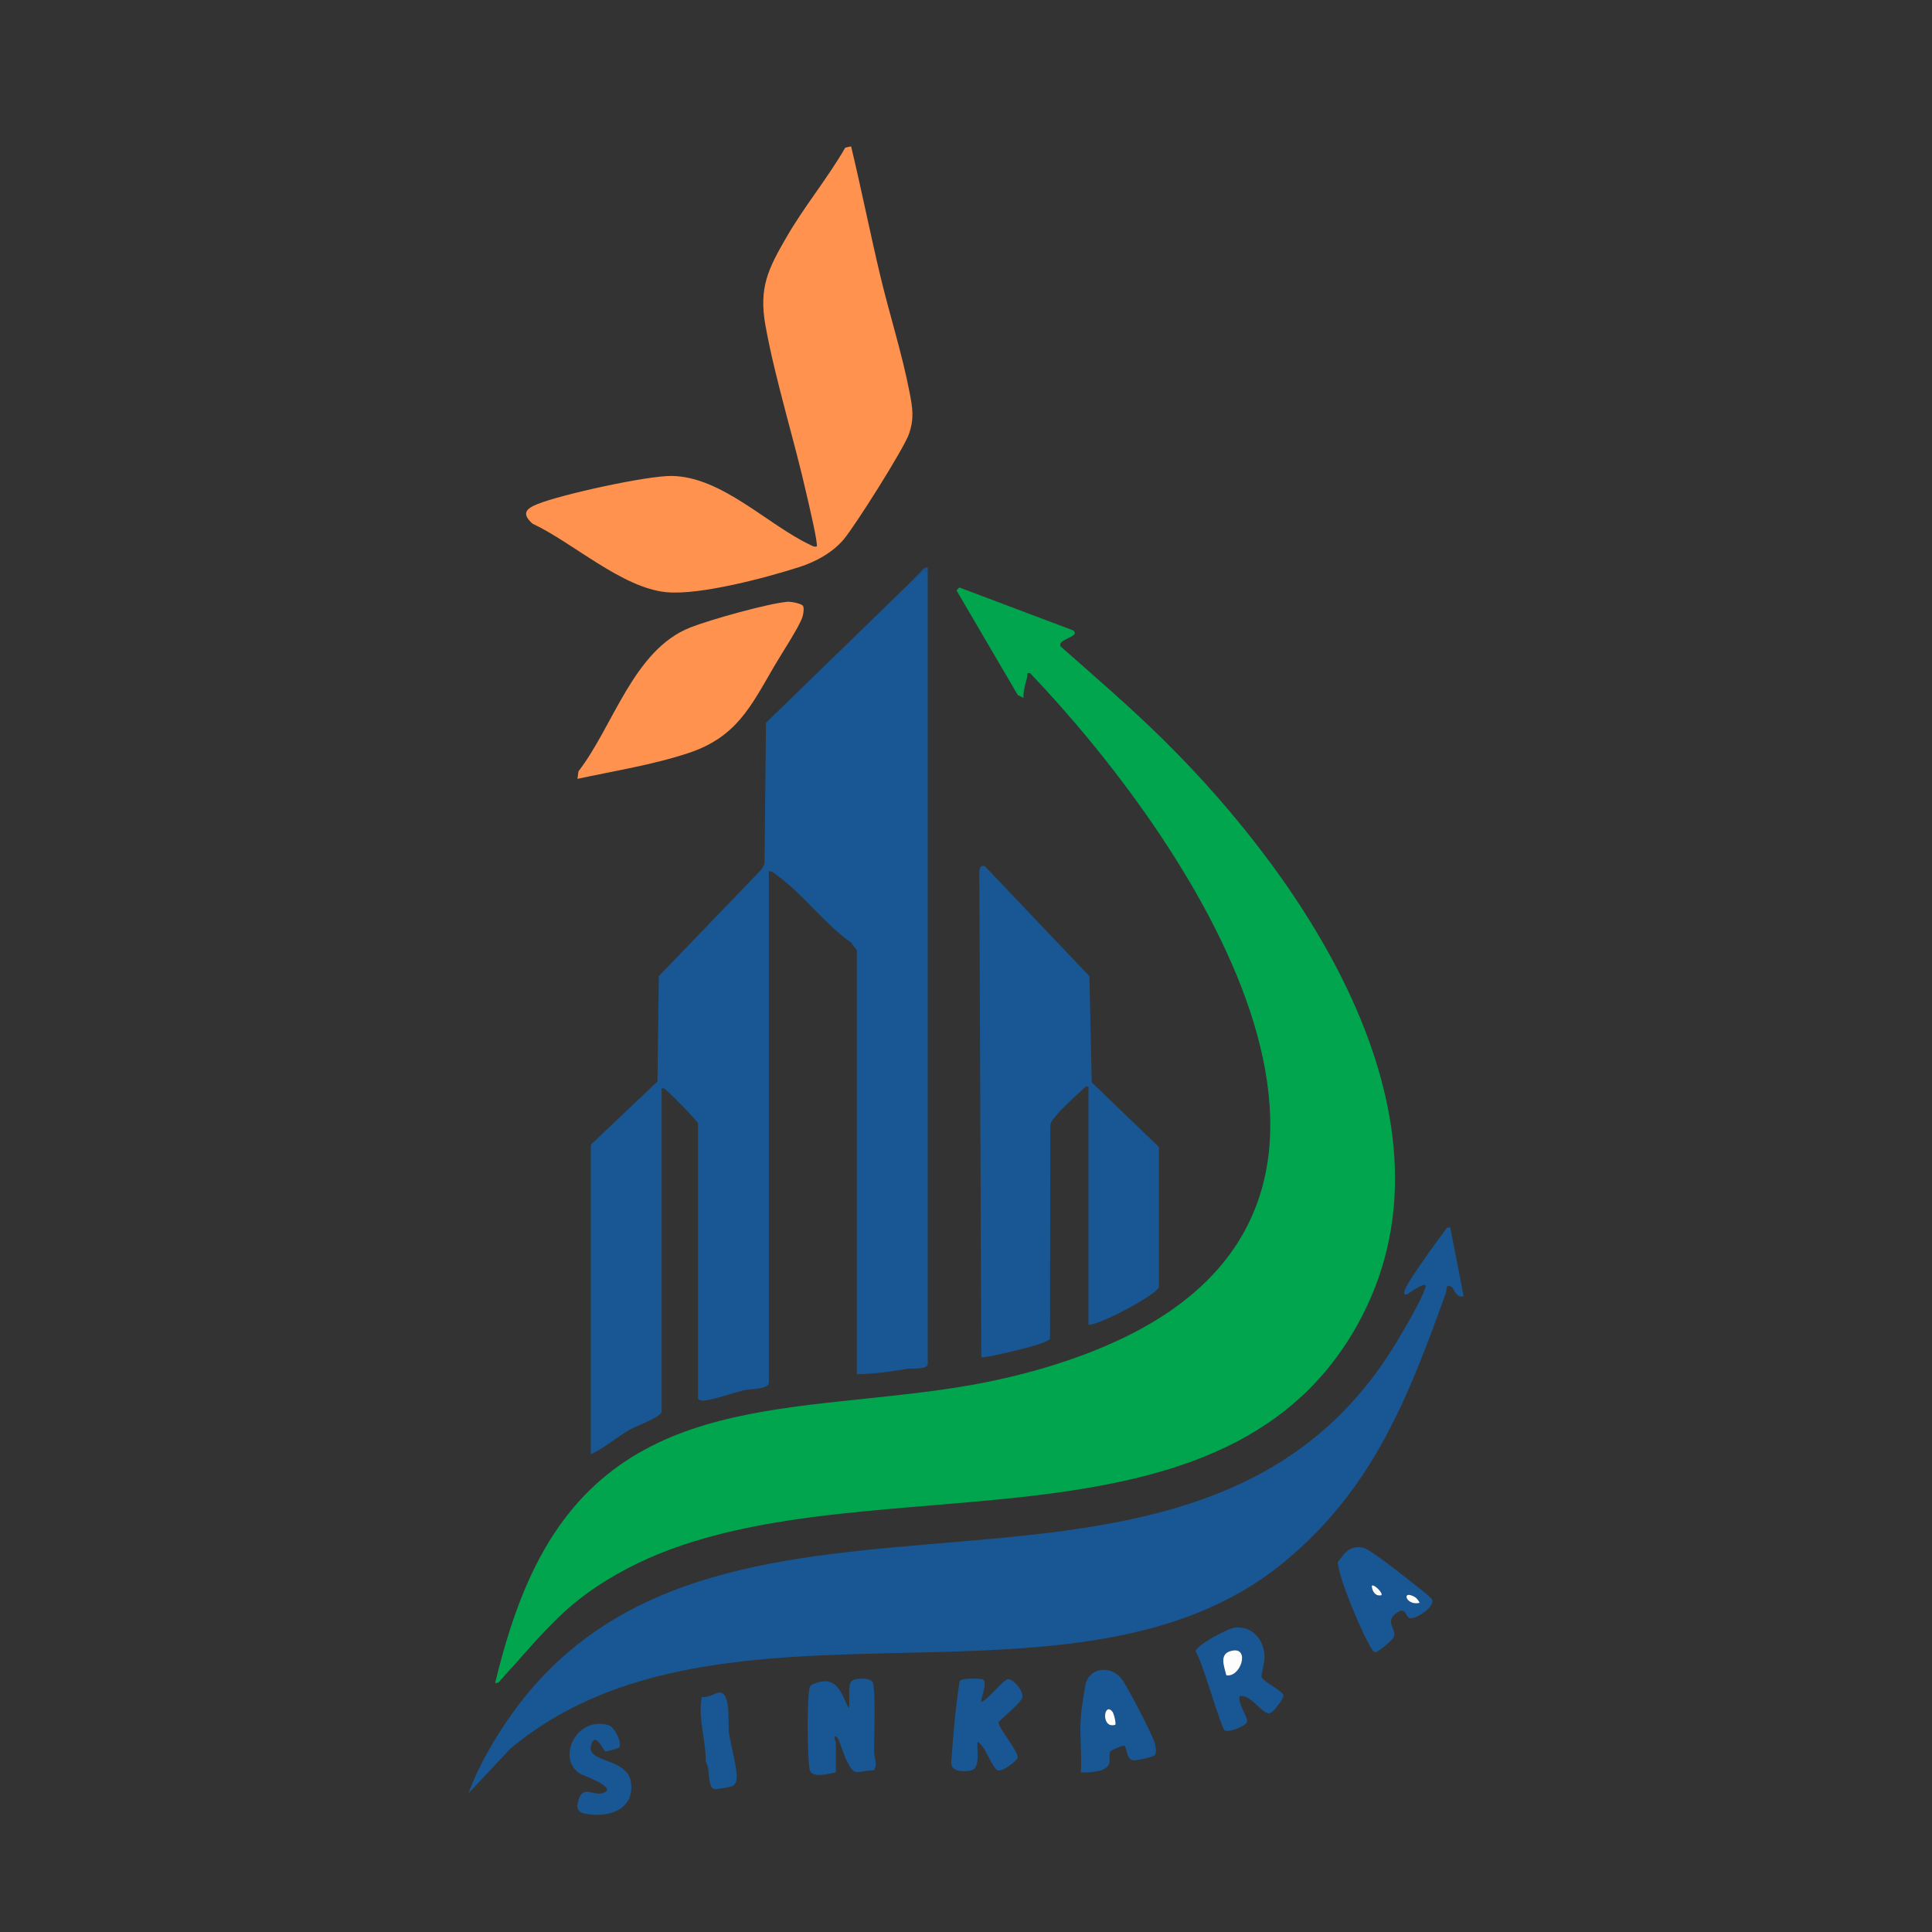 <svg xmlns="http://www.w3.org/2000/svg" width="60" height="60" viewBox="0 0 60 60" fill="none"><rect x="0" y="0" width="60" height="60" fill="#333333" stroke="none"/><path d="M36.158 23.002C40.562 27.353 45.663 34.84 42.157 41.141C37.849 48.883 26.287 45.139 19.498 48.703C17.592 49.704 16.952 50.636 15.579 52.14C15.518 52.206 15.491 52.289 15.377 52.264C15.661 51.1 16.004 49.956 16.516 48.87C19.239 43.094 24.791 43.954 30.133 43.018C31.739 42.737 33.472 42.239 34.936 41.526C44.383 36.928 36.817 25.963 31.992 20.906C31.855 20.88 31.918 20.965 31.896 21.046C31.84 21.25 31.776 21.458 31.784 21.675L31.608 21.585L29.704 18.333L29.791 18.244L33.327 19.577C33.59 19.78 32.813 19.838 32.941 20.078C34.03 21.037 35.126 21.983 36.159 23.002H36.158Z" fill="#00A54E"></path><path d="M45.039 38.123L45.455 40.253C45.229 40.336 45.14 40.001 45.088 39.97C44.883 39.852 44.941 40.046 44.905 40.146C43.726 43.428 42.62 46.286 39.81 48.567C33.402 53.767 22.394 48.838 15.852 54.305L14.546 55.696C14.876 54.804 15.392 53.928 15.948 53.158C22.515 44.087 37.174 51.971 43.364 41.692C43.597 41.303 44.149 40.379 44.266 39.986C44.345 39.722 43.748 40.18 43.701 40.194C43.563 40.236 43.611 40.097 43.645 40.019C43.784 39.706 44.62 38.545 44.871 38.221C44.922 38.156 44.93 38.099 45.039 38.123Z" fill="#185793"></path><path d="M33.805 33.744C33.709 33.724 33.682 33.777 33.623 33.832C33.393 34.046 32.933 34.462 32.763 34.69C32.699 34.775 32.624 34.843 32.62 34.961L32.608 41.577C32.569 41.691 31.724 41.899 31.549 41.942C31.411 41.976 30.515 42.186 30.476 42.148L30.414 27.146C30.398 27.024 30.441 26.824 30.596 26.911L33.833 30.316L33.905 33.614L35.991 35.621V39.977C35.925 40.197 34.163 41.156 33.803 41.142V33.746L33.805 33.744Z" fill="#185793"></path><path d="M25.958 55.044C25.71 55.084 25.196 55.248 25.142 54.942C25.071 54.54 25.067 52.943 25.124 52.526C25.149 52.34 25.17 52.328 25.34 52.268C25.982 52.039 26.124 52.564 26.346 53.032C26.425 53.03 26.314 52.373 26.429 52.227C26.53 52.099 26.993 52.099 27.094 52.227C27.207 52.369 27.138 54.081 27.146 54.424C27.15 54.616 27.266 54.786 27.14 54.975C26.523 55.009 26.56 55.2 26.275 54.639C26.217 54.525 26.044 54.002 26.018 53.978C25.825 53.797 25.959 54.113 25.959 54.126V55.043L25.958 55.044Z" fill="#185793"></path><path d="M33.566 53.299C33.584 53.087 33.662 52.611 33.7 52.367C33.784 51.813 34.446 51.682 34.815 52.116C34.991 52.323 35.758 53.821 35.852 54.101C35.885 54.197 35.935 54.458 35.85 54.519C35.778 54.569 35.308 54.676 35.209 54.669C34.999 54.656 35.013 54.38 34.932 54.219C34.883 54.185 34.515 54.351 34.487 54.391C34.427 54.482 34.48 54.649 34.447 54.766C34.37 55.04 33.807 55.048 33.568 55.045C33.601 54.475 33.523 53.863 33.568 53.299H33.566ZM34.636 53.566C34.669 53.534 34.594 53.212 34.545 53.154C34.276 52.835 34.181 53.699 34.636 53.566Z" fill="#185793"></path><path d="M43.708 49.033C43.851 49.148 44.402 49.563 44.464 49.659C44.601 49.869 43.997 50.294 43.775 50.251C43.657 50.227 43.671 49.9 43.402 50.072C42.959 50.355 43.395 50.61 43.287 50.842C43.246 50.929 42.787 51.327 42.699 51.312C42.559 51.288 42.061 50.098 41.98 49.894C41.808 49.461 41.61 48.963 41.542 48.518C41.762 48.23 41.91 47.986 42.331 48.065C42.526 48.101 43.487 48.856 43.707 49.033H43.708ZM42.899 49.541C42.966 49.481 42.667 49.179 42.602 49.246C42.609 49.411 42.711 49.583 42.899 49.541ZM44.088 49.778C44.069 49.723 43.987 49.624 43.943 49.598C43.503 49.346 43.658 49.879 44.088 49.778Z" fill="#185793"></path><path d="M38.5 52.678C38.426 52.885 38.762 53.334 38.729 53.471C38.696 53.608 38.155 53.815 38.031 53.737C37.92 53.666 37.329 51.566 37.133 51.287C37.135 51.099 38.132 50.57 38.35 50.547C38.889 50.49 39.235 50.904 39.272 51.408C39.287 51.617 39.153 52.024 39.181 52.085C39.247 52.239 39.836 52.508 39.861 52.657C39.872 52.726 39.543 53.207 39.423 53.209C39.166 53.215 38.833 52.595 38.5 52.678ZM38.084 52.028C38.531 52.103 38.811 51.182 38.296 51.258C37.838 51.327 38.009 51.722 38.084 52.028Z" fill="#185793"></path><path d="M30.526 52.154C30.679 52.25 30.466 52.701 30.476 52.856C30.695 52.776 31.125 52.196 31.29 52.152C31.455 52.109 31.861 52.572 31.727 52.771C31.594 52.969 31.198 53.287 31.007 53.485C31.035 53.717 31.648 54.413 31.6 54.591C31.574 54.69 31.138 55.029 30.99 54.98C30.807 54.921 30.596 54.188 30.357 54.098C30.329 54.331 30.464 54.927 30.148 54.984C29.918 55.028 29.53 55.032 29.542 54.73C29.605 53.89 29.668 53.05 29.802 52.216C29.819 52.097 30.49 52.131 30.524 52.152L30.526 52.154Z" fill="#185793"></path><path d="M19.233 54.267C19.221 54.286 18.86 54.404 18.804 54.388C18.73 54.366 18.487 53.741 18.357 54.199C18.197 54.763 19.501 54.57 19.598 55.368C19.695 56.165 18.971 56.442 18.264 56.342C18.006 56.306 17.889 56.231 17.947 55.975C18.08 55.386 18.399 55.789 18.726 55.685C19.224 55.526 18.095 55.132 18.031 55.094C17.267 54.642 17.878 53.277 18.902 53.577C19.077 53.628 19.331 54.117 19.233 54.267Z" fill="#185793"></path><path d="M22.317 52.567C22.71 52.503 22.605 53.538 22.634 53.767C22.68 54.131 22.813 54.595 22.862 54.961C22.886 55.136 22.921 55.391 22.735 55.474C22.677 55.5 22.236 55.571 22.19 55.563C21.96 55.52 22.064 54.911 21.92 54.714C21.924 54.054 21.671 53.344 21.794 52.703C21.986 52.731 22.188 52.589 22.317 52.567Z" fill="#185793"></path><path d="M34.636 53.566C34.182 53.699 34.276 52.836 34.545 53.154C34.594 53.212 34.669 53.534 34.636 53.566Z" fill="#FDFDFD"></path><path d="M44.088 49.778C43.658 49.88 43.503 49.347 43.943 49.598C43.987 49.623 44.069 49.723 44.088 49.778Z" fill="#FDFDFD"></path><path d="M42.899 49.542C42.711 49.584 42.608 49.411 42.602 49.247C42.667 49.18 42.966 49.483 42.899 49.542Z" fill="#FDFDFD"></path><path d="M38.084 52.028C38.01 51.724 37.838 51.328 38.296 51.258C38.812 51.181 38.531 52.103 38.084 52.028Z" fill="#FDFDFD"></path><path d="M28.812 17.799V42.354C28.812 42.543 28.311 42.488 28.193 42.508C27.669 42.597 27.149 42.668 26.611 42.679V29.515L26.436 29.276C25.64 28.727 24.887 27.713 24.126 27.182C24.049 27.128 23.981 27.045 23.878 27.058V42.945C23.878 43.143 23.265 43.14 23.148 43.166C22.772 43.249 22.219 43.456 21.871 43.497C21.798 43.506 21.678 43.481 21.678 43.419V34.899C21.678 34.825 20.85 33.986 20.727 33.893C20.668 33.848 20.652 33.778 20.548 33.804V43.833C20.548 44.003 19.755 44.288 19.567 44.394C19.152 44.631 18.774 44.968 18.349 45.164V35.55L20.418 33.587L20.46 30.315L23.638 27.013L23.742 26.838L23.789 22.446L28.166 18.192L28.631 17.74C28.685 17.661 28.812 17.772 28.812 17.8V17.799Z" fill="#185793"></path><path d="M28.811 17.621V17.799C28.811 17.771 28.685 17.66 28.631 17.739L28.166 18.192C28.301 18.051 28.437 17.911 28.575 17.774C28.647 17.702 28.685 17.62 28.811 17.622V17.621Z" fill="#155591"></path><path d="M26.432 4.546C26.753 5.886 27.023 7.241 27.342 8.581C27.622 9.756 28.022 11.005 28.246 12.178C28.339 12.663 28.397 12.981 28.233 13.467C28.08 13.922 26.542 16.355 26.193 16.762C25.849 17.164 25.338 17.443 24.839 17.605C23.805 17.939 21.732 18.491 20.696 18.391C19.311 18.257 17.791 16.849 16.535 16.261C16.191 15.949 16.331 15.8 16.696 15.653C17.428 15.357 20.108 14.767 20.872 14.781C22.42 14.809 23.832 16.291 25.15 16.915C25.222 16.949 25.272 16.992 25.362 16.971C25.419 16.911 25.097 15.571 25.05 15.36C24.664 13.646 24.084 11.827 23.774 10.121C23.56 8.941 23.851 8.356 24.424 7.368C24.977 6.409 25.698 5.544 26.251 4.584L26.432 4.546Z" fill="#FE924E"></path><path d="M24.937 18.814C24.98 18.883 24.948 19.079 24.92 19.163C24.825 19.459 24.254 20.331 24.057 20.669C23.314 21.942 22.876 22.892 21.379 23.387C20.28 23.752 19.065 23.943 17.933 24.188L17.965 23.954C19.052 22.546 19.672 20.18 21.44 19.486C22.053 19.245 23.822 18.749 24.447 18.689C24.552 18.678 24.892 18.743 24.935 18.814H24.937Z" fill="#FE924E"></path></svg>